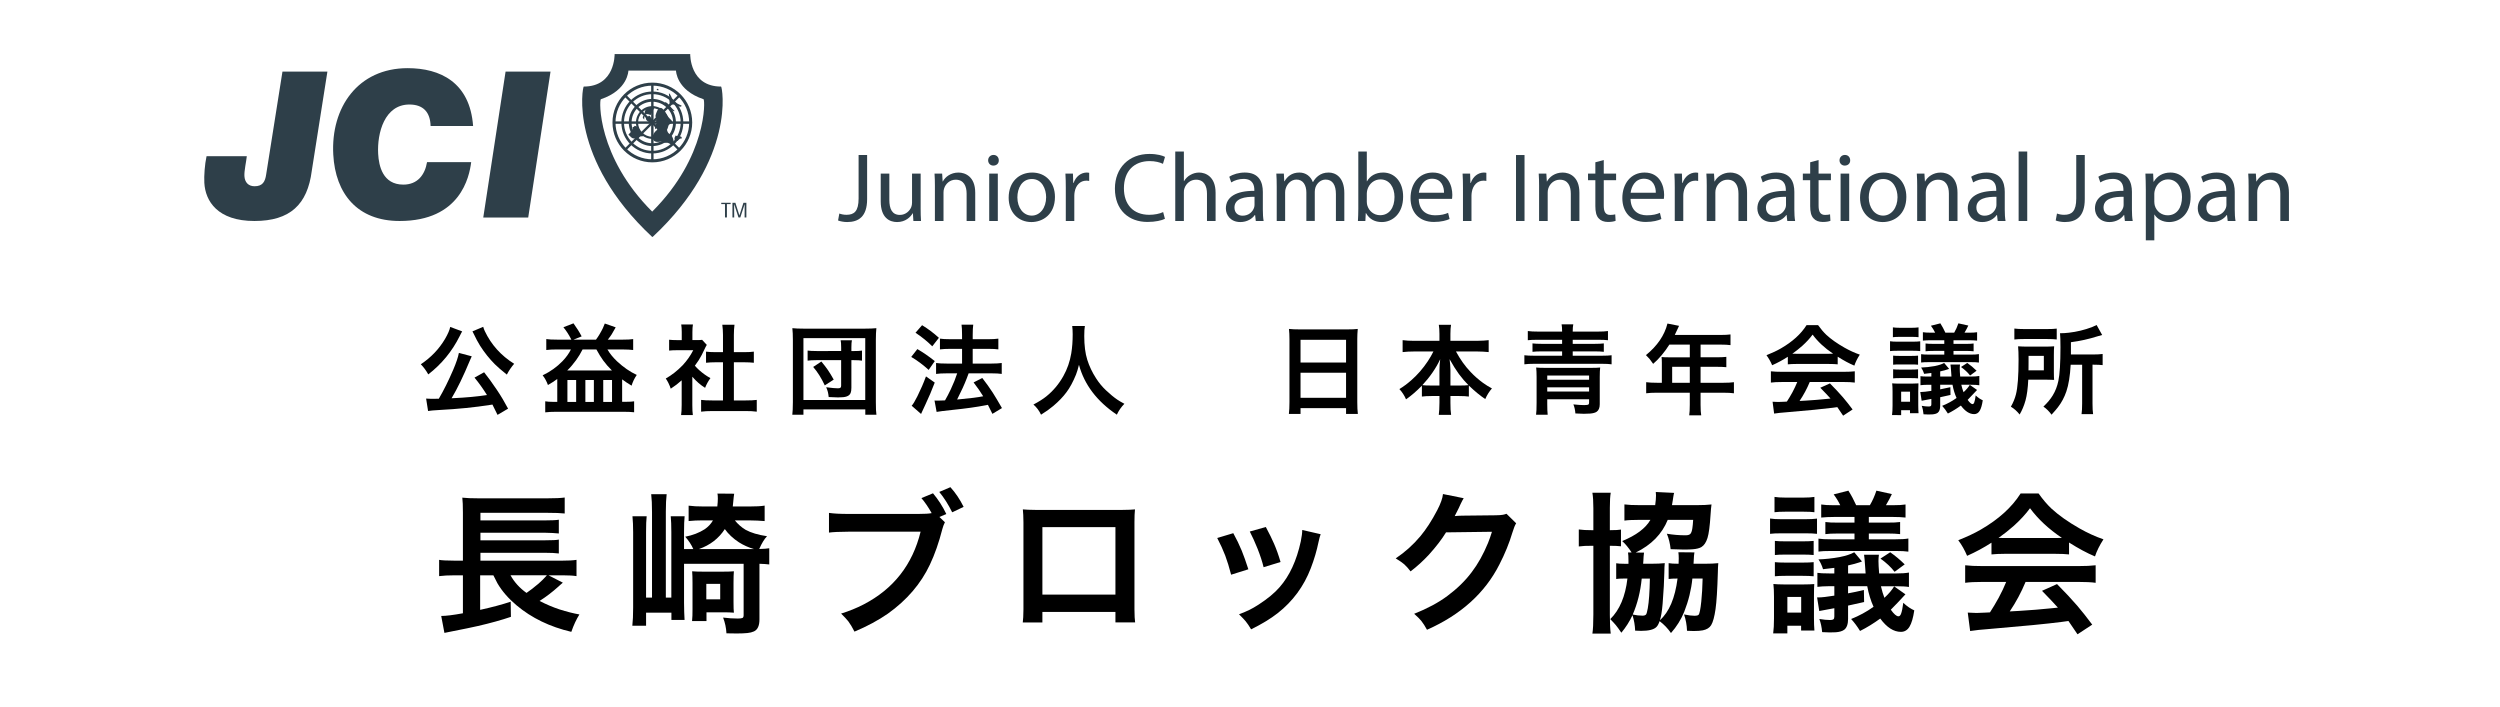 <?xml version="1.0" encoding="utf-8"?>
<!-- Generator: Adobe Illustrator 16.0.0, SVG Export Plug-In . SVG Version: 6.00 Build 0)  -->
<!DOCTYPE svg PUBLIC "-//W3C//DTD SVG 1.1//EN" "http://www.w3.org/Graphics/SVG/1.1/DTD/svg11.dtd">
<svg version="1.1" id="レイヤー_1" xmlns="http://www.w3.org/2000/svg" xmlns:xlink="http://www.w3.org/1999/xlink" x="0px"
	 y="0px" width="230px" height="65px" viewBox="0 0 230 65" enable-background="new 0 0 230 65" xml:space="preserve">
<g>
	<g>
		<path d="M39.401,34.445c-0.196-0.354-0.425-0.664-0.686-0.932c0.935-0.625,1.676-1.399,2.224-2.325
			c0.272-0.469,0.432-0.839,0.479-1.112l1.103,0.414c-0.023,0.038-0.05,0.083-0.079,0.136c-0.006,0.015-0.022,0.046-0.048,0.093
			c-0.035,0.061-0.073,0.136-0.114,0.224C41.588,32.329,40.628,33.497,39.401,34.445z M45.303,37.219l-0.185,0.029
			c-1.438,0.227-3.001,0.383-4.689,0.471c-0.495,0.027-0.844,0.057-1.046,0.092l-0.18-1.143c0.188,0.016,0.406,0.023,0.655,0.023
			c0.161,0,0.333-0.004,0.514-0.01c0.448-0.762,0.889-1.648,1.323-2.658c0.278-0.653,0.453-1.171,0.523-1.556L43.4,32.78
			c-0.047,0.088-0.104,0.217-0.171,0.387c-0.595,1.435-1.156,2.593-1.683,3.472l0.123-0.006c1.198-0.055,2.243-0.15,3.133-0.289
			c-0.349-0.564-0.731-1.1-1.147-1.604l0.883-0.492c0.343,0.424,0.737,0.969,1.182,1.629c0.378,0.563,0.719,1.137,1.024,1.719
			l-0.971,0.572C45.585,37.771,45.429,37.455,45.303,37.219z M46.63,34.463c-0.483-0.383-0.851-0.701-1.103-0.953
			c-0.504-0.504-0.957-1.071-1.358-1.701c-0.202-0.326-0.391-0.678-0.567-1.055c-0.07-0.141-0.116-0.23-0.136-0.269l0.989-0.417
			c0.035,0.129,0.083,0.259,0.145,0.391c0.592,1.251,1.493,2.254,2.703,3.01C47.044,33.764,46.82,34.094,46.63,34.463z"/>
		<path d="M52.567,31.25c-0.223-0.445-0.467-0.826-0.734-1.143l0.927-0.36c0.305,0.419,0.555,0.819,0.751,1.2l-0.756,0.303h2.074
			c0.12-0.161,0.233-0.331,0.338-0.51c0.123-0.208,0.223-0.393,0.299-0.554c0.044-0.091,0.103-0.231,0.176-0.422l1.002,0.352
			c-0.161,0.296-0.286,0.513-0.374,0.65c-0.091,0.141-0.208,0.302-0.352,0.483h1.301c0.483,0,0.828-0.018,1.033-0.053v1.006
			c-0.217-0.031-0.557-0.049-1.02-0.053h-1.349c0.22,0.379,0.516,0.743,0.888,1.095c0.589,0.547,1.192,0.963,1.811,1.249
			c-0.223,0.33-0.381,0.66-0.475,0.988c-0.34-0.203-0.63-0.396-0.87-0.58v2.064h0.378c0.319,0,0.561-0.014,0.725-0.043v1.006
			c-0.275-0.029-0.595-0.043-0.958-0.043h-6.236c-0.384,0-0.712,0.018-0.984,0.053v-1.016c0.196,0.033,0.428,0.049,0.694,0.049
			h0.413v-2.102c-0.249,0.186-0.535,0.369-0.857,0.555c-0.123-0.34-0.286-0.639-0.488-0.893c0.703-0.336,1.311-0.77,1.824-1.3
			c0.34-0.354,0.599-0.715,0.778-1.082h-1.23c-0.451,0-0.797,0.018-1.037,0.053v-1.006c0.208,0.035,0.554,0.053,1.037,0.053H52.567z
			 M52.185,34.084h4.113c-0.308-0.301-0.574-0.607-0.8-0.917c-0.199-0.272-0.409-0.611-0.628-1.016h-1.274
			c-0.173,0.347-0.371,0.673-0.593,0.98C52.738,33.495,52.466,33.813,52.185,34.084z M52.202,34.959v2.021h0.804v-2.021H52.202z
			 M53.854,34.959v2.021h0.782v-2.021H53.854z M55.498,34.959v2.021h0.809v-2.021H55.498z"/>
		<path d="M63.694,34.66v2.611c0,0.395,0.016,0.701,0.048,0.918h-1.081c0.035-0.227,0.053-0.539,0.053-0.941V34.99
			c-0.302,0.275-0.637,0.531-1.006,0.77c-0.05-0.158-0.123-0.338-0.22-0.537c-0.076-0.148-0.155-0.281-0.237-0.4
			c0.545-0.307,1.062-0.713,1.551-1.217c0.396-0.424,0.721-0.887,0.976-1.388h-1.463c-0.302,0-0.554,0.012-0.756,0.035v-0.998
			c0.196,0.024,0.432,0.035,0.708,0.035h0.453v-0.751c0-0.264-0.016-0.492-0.048-0.686h1.077c-0.032,0.173-0.048,0.406-0.048,0.698
			v0.738h0.374c0.249,0,0.422-0.008,0.519-0.025l0.431,0.465c-0.07,0.115-0.138,0.242-0.202,0.383
			c-0.173,0.387-0.356,0.732-0.549,1.037c-0.103,0.158-0.218,0.324-0.347,0.496c0.135,0.154,0.267,0.289,0.396,0.404
			c0.34,0.303,0.686,0.549,1.037,0.738c-0.202,0.273-0.366,0.57-0.492,0.893C64.453,35.426,64.063,35.086,63.694,34.66z
			 M67.517,33.329v3.511h1.077c0.451,0,0.794-0.016,1.028-0.049v1.082c-0.302-0.041-0.643-0.061-1.024-0.057h-3.081
			c-0.396,0-0.734,0.018-1.015,0.057v-1.082c0.243,0.033,0.586,0.049,1.028,0.049h0.984v-3.511h-0.672
			c-0.343,0-0.639,0.016-0.888,0.045v-1.024c0.214,0.032,0.51,0.048,0.888,0.048h0.672v-1.582c-0.003-0.342-0.023-0.655-0.062-0.939
			h1.121c-0.038,0.293-0.057,0.605-0.057,0.939v1.582h0.949c0.384,0,0.68-0.016,0.888-0.048v1.024
			c-0.249-0.029-0.545-0.045-0.888-0.045H67.517z"/>
		<path d="M72.892,38.158c0.032-0.23,0.05-0.621,0.053-1.168v-5.718c0-0.439-0.016-0.799-0.048-1.08
			c0.27,0.029,0.62,0.043,1.05,0.043h5.621c0.431,0,0.784-0.014,1.059-0.043c-0.032,0.299-0.048,0.658-0.048,1.08v5.73
			c0,0.566,0.018,0.951,0.053,1.156h-1.024v-0.492h-5.691v0.492H72.892z M73.916,31.11v5.687h5.687V31.11H73.916z M77.387,32.296
			v-0.343c0-0.29-0.016-0.507-0.048-0.65h1.037c-0.032,0.141-0.048,0.357-0.048,0.65v0.343h0.246
			c0.322,0.003,0.565-0.012,0.729-0.044v0.928c-0.167-0.029-0.415-0.045-0.743-0.045h-0.233v2.531c0,0.215-0.023,0.377-0.07,0.488
			c-0.062,0.15-0.183,0.258-0.365,0.32c-0.158,0.061-0.425,0.088-0.8,0.088c-0.173,0-0.457-0.01-0.853-0.035
			c-0.021-0.195-0.045-0.352-0.075-0.465c-0.032-0.125-0.083-0.271-0.154-0.436c0.486,0.064,0.848,0.098,1.085,0.098
			c0.111,0,0.189-0.02,0.233-0.059c0.038-0.031,0.057-0.092,0.057-0.184v-2.347h-2.25c-0.363,0-0.642,0.016-0.835,0.045v-0.928
			c0.182,0.029,0.46,0.044,0.835,0.044H77.387z M76.702,34.924l-0.822,0.531c-0.319-0.682-0.675-1.248-1.068-1.695l0.751-0.501
			c0.246,0.294,0.448,0.556,0.606,0.787C76.331,34.283,76.508,34.576,76.702,34.924z"/>
		<path d="M84.396,32.116c0.513,0.294,1.047,0.661,1.604,1.104l-0.563,0.812c-0.524-0.477-1.059-0.875-1.604-1.195L84.396,32.116z
			 M85.996,35.197c-0.255,0.674-0.546,1.359-0.875,2.057c-0.111,0.23-0.205,0.434-0.281,0.605c-0.044,0.094-0.078,0.168-0.101,0.225
			l-0.866-0.756c0.126-0.129,0.302-0.418,0.527-0.871c0.308-0.617,0.571-1.227,0.791-1.828L85.996,35.197z M84.832,29.918
			c0.542,0.329,1.058,0.716,1.547,1.16l-0.611,0.783c-0.223-0.223-0.458-0.436-0.708-0.638c-0.284-0.229-0.563-0.432-0.835-0.61
			L84.832,29.918z M86.941,36.836c0.17-0.291,0.349-0.633,0.536-1.029c0.246-0.527,0.441-1.012,0.584-1.459H87.09
			c-0.404,0-0.728,0.018-0.971,0.053v-1.005c0.214,0.035,0.541,0.053,0.98,0.053h1.411v-1.354h-1.081
			c-0.381,0-0.699,0.017-0.954,0.049v-0.989c0.202,0.035,0.523,0.053,0.962,0.053h1.072v-0.392c0-0.433-0.016-0.748-0.048-0.944
			h1.077c-0.032,0.22-0.048,0.535-0.048,0.944v0.392h1.441c0.375,0,0.681-0.018,0.918-0.053v0.989
			c-0.214-0.032-0.517-0.049-0.91-0.049h-1.45v1.354h1.731c0.387,0,0.7-0.018,0.94-0.053V34.4c-0.231-0.035-0.543-0.053-0.936-0.053
			h-2.109c-0.047,0.123-0.108,0.289-0.185,0.492c-0.19,0.5-0.482,1.139-0.875,1.916l0.092-0.008
			c1.078-0.098,1.847-0.193,2.307-0.291c-0.234-0.387-0.529-0.811-0.883-1.273l0.8-0.408c0.372,0.48,0.693,0.93,0.962,1.348
			c0.211,0.33,0.494,0.803,0.848,1.42l-0.879,0.531c-0.161-0.34-0.299-0.615-0.413-0.83l-0.198,0.039
			c-0.835,0.162-1.854,0.305-3.059,0.428c-0.773,0.082-1.261,0.143-1.463,0.184l-0.193-1.045c0.111,0.006,0.212,0.008,0.303,0.008
			C86.431,36.857,86.651,36.852,86.941,36.836z"/>
		<path d="M95.075,37.219c0.498-0.264,0.892-0.514,1.182-0.748c0.633-0.51,1.156-1.131,1.569-1.867
			c0.363-0.646,0.606-1.345,0.729-2.091c0.088-0.53,0.132-1.117,0.132-1.758c0-0.296-0.015-0.55-0.044-0.761h1.165
			c-0.038,0.19-0.057,0.5-0.057,0.927c0,0.861,0.092,1.587,0.277,2.176c0.185,0.589,0.454,1.158,0.809,1.705
			c0.264,0.414,0.568,0.783,0.914,1.107c0.375,0.355,0.724,0.643,1.046,0.861c0.146,0.1,0.362,0.227,0.646,0.379
			c-0.29,0.293-0.521,0.627-0.694,1.002c-1.828-1.23-2.99-2.76-3.485-4.588c-0.091,0.371-0.182,0.672-0.272,0.9
			c-0.272,0.668-0.565,1.211-0.879,1.625c-0.308,0.418-0.712,0.838-1.213,1.262c-0.319,0.27-0.694,0.537-1.125,0.801
			C95.595,37.771,95.362,37.461,95.075,37.219z"/>
		<path d="M118.586,30.262c0.246,0.029,0.58,0.043,1.002,0.043h4.359c0.419,0,0.741-0.014,0.967-0.043
			c-0.029,0.316-0.044,0.623-0.044,0.922v5.81c0,0.447,0.018,0.811,0.053,1.09h-1.085v-0.537h-4.188v0.537h-1.072
			c0.035-0.281,0.053-0.643,0.053-1.086v-5.779C118.63,30.848,118.615,30.529,118.586,30.262z M119.649,31.259v2.092h4.188v-2.092
			H119.649z M119.649,34.291v2.307h4.188v-2.307H119.649z"/>
		<path d="M131.875,32.336h-1.762c-0.398,0-0.756,0.019-1.072,0.057v-1.099c0.295,0.041,0.652,0.062,1.072,0.062h2.315v-0.642
			c0-0.328-0.019-0.606-0.058-0.835h1.125c-0.037,0.22-0.057,0.496-0.057,0.83v0.646h2.435c0.498-0.009,0.86-0.029,1.085-0.062
			v1.099c-0.316-0.035-0.678-0.054-1.085-0.057h-1.925c0.396,0.735,0.846,1.365,1.35,1.888c0.328,0.35,0.704,0.682,1.129,0.994
			c0.258,0.188,0.535,0.359,0.83,0.518c-0.248,0.281-0.453,0.609-0.615,0.98c-0.486-0.328-0.988-0.742-1.507-1.244v1.012
			c-0.226-0.031-0.524-0.049-0.896-0.049h-0.8v0.615c-0.003,0.467,0.018,0.84,0.062,1.121h-1.134
			c0.038-0.279,0.059-0.654,0.062-1.125v-0.611h-0.716c-0.375,0-0.676,0.018-0.901,0.049v-1.002
			c-0.489,0.504-0.976,0.922-1.459,1.256c-0.152-0.354-0.356-0.668-0.61-0.943c0.375-0.229,0.736-0.498,1.085-0.805
			c0.568-0.494,1.077-1.078,1.524-1.75C131.557,32.934,131.731,32.632,131.875,32.336z M132.429,35.469v-1.414
			c0-0.326,0.023-0.661,0.07-1.007c-0.401,0.847-0.949,1.642-1.644,2.386c0.167,0.023,0.437,0.035,0.809,0.035H132.429z
			 M135.096,35.434c-0.295-0.295-0.587-0.635-0.874-1.02c-0.255-0.346-0.542-0.803-0.861-1.371c0.047,0.319,0.073,0.652,0.079,0.998
			v1.428h0.865C134.662,35.469,134.926,35.457,135.096,35.434z"/>
		<path d="M143.714,30.508c0-0.302-0.017-0.524-0.048-0.668h1.076c-0.035,0.152-0.053,0.375-0.053,0.668h2.224
			c0.478,0,0.817-0.018,1.02-0.053v0.844c-0.211-0.027-0.521-0.04-0.927-0.04h-2.316v0.374h2.025c0.355,0,0.633-0.014,0.836-0.04
			v0.773c-0.221-0.026-0.498-0.04-0.836-0.04h-2.025v0.4h2.654c0.416,0,0.724-0.015,0.923-0.044v0.834
			c-0.208-0.032-0.516-0.048-0.923-0.048h-6.174c-0.396,0-0.705,0.017-0.928,0.048v-0.834c0.19,0.029,0.5,0.044,0.928,0.044h2.544
			v-0.4h-1.881c-0.343,0-0.624,0.014-0.844,0.04v-0.773c0.211,0.026,0.492,0.04,0.844,0.04h1.881v-0.374h-2.228
			c-0.414,0-0.723,0.013-0.928,0.04v-0.844c0.208,0.035,0.551,0.053,1.028,0.053H143.714z M146.197,36.734h-3.85v0.436
			c0,0.43,0.013,0.758,0.039,0.984h-1.068c0.033-0.205,0.049-0.578,0.049-1.121v-2.346c0-0.363-0.014-0.656-0.039-0.875
			c0.182,0.021,0.445,0.031,0.791,0.031h4.293c0.346,0,0.613-0.01,0.805-0.031c-0.027,0.191-0.04,0.479-0.04,0.865v2.51
			c0,0.336-0.097,0.57-0.29,0.699c-0.126,0.084-0.32,0.139-0.584,0.162c-0.141,0.014-0.338,0.021-0.59,0.021
			c-0.211,0-0.47-0.01-0.777-0.031c-0.023-0.316-0.085-0.594-0.185-0.834c0.41,0.043,0.741,0.066,0.993,0.066
			c0.229,0,0.365-0.023,0.408-0.07c0.029-0.029,0.045-0.092,0.045-0.186V36.734z M146.197,34.938v-0.391h-3.85v0.391H146.197z
			 M146.197,35.637h-3.85v0.387h3.85V35.637z"/>
		<path d="M152.89,35.215v-1.846c0-0.19-0.009-0.364-0.026-0.522c0.17,0.018,0.381,0.025,0.633,0.025h1.965v-1.168h-1.881
			c-0.457,0.718-0.954,1.308-1.49,1.771c-0.132-0.193-0.244-0.347-0.338-0.462c-0.08-0.09-0.188-0.204-0.326-0.342
			c1.049-0.855,1.709-1.824,1.979-2.905l1.067,0.211c-0.041,0.082-0.106,0.223-0.198,0.422l-0.096,0.202l-0.098,0.215h4.201
			c0.391,0,0.697-0.016,0.924-0.048v0.984c-0.238-0.032-0.545-0.048-0.924-0.048h-1.828v1.168h1.446
			c0.378,0,0.686-0.013,0.923-0.039v0.949c-0.234-0.023-0.531-0.035-0.893-0.035h-1.477v1.469h2.084
			c0.418,0,0.746-0.018,0.984-0.053v1.02c-0.232-0.035-0.561-0.053-0.984-0.053h-2.084v1.115c0,0.434,0.02,0.754,0.058,0.963h-1.103
			c0.035-0.211,0.053-0.537,0.053-0.977v-1.102h-3.023c-0.404,0-0.734,0.018-0.989,0.053v-1.02c0.255,0.035,0.585,0.053,0.989,0.053
			H152.89z M153.839,35.215h1.622v-1.469h-1.622V35.215z"/>
		<path d="M164.479,32.824c-0.457,0.296-0.938,0.556-1.441,0.778c-0.141-0.336-0.315-0.644-0.523-0.923
			c0.53-0.211,0.975-0.42,1.332-0.628c1.055-0.609,1.84-1.321,2.355-2.136h1.063c0.256,0.357,0.509,0.654,0.761,0.893
			c0.428,0.395,0.981,0.786,1.661,1.173c0.469,0.267,0.94,0.482,1.415,0.646c-0.229,0.352-0.396,0.689-0.501,1.011
			c-0.463-0.193-0.975-0.467-1.533-0.822v0.703c-0.203-0.023-0.473-0.035-0.809-0.035h-3.006c-0.293,0-0.551,0.012-0.773,0.035
			V32.824z M165.348,35.145h-1.366c-0.463,0-0.815,0.018-1.06,0.053V34.16c0.258,0.031,0.611,0.047,1.06,0.047h5.603
			c0.445,0,0.797-0.016,1.055-0.047v1.037c-0.242-0.035-0.594-0.053-1.055-0.053h-3.089c-0.255,0.615-0.567,1.197-0.937,1.744
			l0.559-0.031c0.65-0.037,1.314-0.092,1.99-0.162l0.299-0.031c-0.213-0.24-0.527-0.57-0.939-0.992l0.887-0.4
			c0.475,0.479,0.875,0.904,1.2,1.283c0.27,0.316,0.563,0.689,0.884,1.115l-0.871,0.572c-0.246-0.369-0.424-0.631-0.535-0.787
			l-0.418,0.057c-0.861,0.111-2.273,0.25-4.236,0.414c-0.48,0.035-0.867,0.076-1.16,0.123l-0.141-1.09
			c0.237,0.016,0.41,0.021,0.519,0.021c0.088,0,0.271-0.006,0.55-0.021l0.246-0.014c0.176-0.27,0.347-0.557,0.514-0.861
			C165.089,35.738,165.236,35.426,165.348,35.145z M164.896,32.542c0.111,0.003,0.234,0.005,0.369,0.005h2.988
			c0.12,0,0.251-0.002,0.392-0.005c-0.789-0.533-1.417-1.119-1.886-1.758c-0.249,0.343-0.568,0.69-0.958,1.042
			C165.511,32.081,165.209,32.32,164.896,32.542z"/>
		<path d="M176.66,32.301c-0.17-0.021-0.392-0.031-0.664-0.031h-1.445c-0.303,0-0.525,0.011-0.668,0.031v-0.906
			c0.164,0.027,0.387,0.04,0.668,0.04h1.41c0.293,0,0.525-0.012,0.699-0.035V32.301z M174.066,38.189
			c0.033-0.234,0.049-0.531,0.049-0.889v-1.273c0-0.313-0.012-0.566-0.035-0.76c0.164,0.018,0.361,0.025,0.594,0.025h1.226
			c0.22,0,0.419-0.006,0.598-0.021c-0.012,0.139-0.018,0.381-0.018,0.729v1.283c0,0.273,0.009,0.518,0.026,0.734h-0.787v-0.281
			h-0.813v0.453H174.066z M174.146,31.022v-0.905c0.158,0.026,0.369,0.04,0.633,0.04h1.09c0.266,0,0.479-0.014,0.637-0.04v0.905
			c-0.149-0.021-0.361-0.031-0.637-0.031h-1.09C174.516,30.991,174.305,31.001,174.146,31.022z M174.168,33.553v-0.834
			c0.141,0.018,0.354,0.026,0.642,0.026h0.989c0.281,0,0.502-0.009,0.663-0.026v0.834c-0.173-0.018-0.394-0.025-0.663-0.025h-0.989
			C174.531,33.527,174.317,33.535,174.168,33.553z M174.168,34.811v-0.836c0.132,0.018,0.346,0.027,0.642,0.027h0.989
			c0.287,0,0.508-0.01,0.663-0.027v0.836c-0.17-0.018-0.392-0.027-0.663-0.027h-0.989C174.531,34.783,174.317,34.793,174.168,34.811
			z M174.906,36.031v0.928h0.817v-0.928H174.906z M180.004,36.615c-0.164-0.355-0.289-0.762-0.373-1.217h-1.135v0.422
			c0.291-0.053,0.603-0.119,0.937-0.197l0.013,0.711c-0.131,0.027-0.342,0.074-0.633,0.141c-0.09,0.021-0.195,0.045-0.316,0.07
			v0.787c0,0.311-0.076,0.525-0.229,0.643c-0.111,0.082-0.276,0.131-0.496,0.148c-0.097,0.006-0.217,0.01-0.36,0.01
			c-0.126,0-0.275-0.006-0.448-0.018c-0.026-0.299-0.082-0.559-0.167-0.779c0.243,0.043,0.456,0.063,0.638,0.063
			c0.094,0,0.158-0.014,0.193-0.039c0.037-0.027,0.057-0.08,0.057-0.164v-0.496l-0.092,0.018l-0.098,0.018
			c-0.34,0.059-0.574,0.104-0.703,0.133l-0.127-0.805c0.041,0,0.07,0,0.088,0c0.185,0,0.495-0.035,0.932-0.105v-0.559h-0.33
			c-0.281,0.004-0.505,0.018-0.672,0.039v-0.83c0.135,0.023,0.365,0.035,0.689,0.035h0.313v-0.33
			c-0.173,0.027-0.396,0.053-0.668,0.08c-0.032-0.111-0.076-0.225-0.132-0.338c-0.05-0.104-0.097-0.184-0.141-0.242
			c0.398-0.012,0.815-0.057,1.253-0.137c0.377-0.076,0.666-0.172,0.865-0.285l0.457,0.544l-0.109,0.039
			c-0.193,0.068-0.432,0.133-0.713,0.193v0.475h1.037c-0.012-0.137-0.021-0.281-0.03-0.436c-0.018-0.291-0.038-0.516-0.062-0.672
			h0.879c-0.018,0.121-0.026,0.246-0.026,0.373c0,0.166,0.013,0.41,0.04,0.734h0.997c0.325,0,0.58-0.018,0.765-0.053v0.854
			c-0.17-0.029-0.425-0.045-0.765-0.045h-0.892c0.061,0.264,0.13,0.492,0.206,0.686c0.261-0.242,0.452-0.469,0.575-0.676
			l0.668,0.469c-0.342,0.373-0.631,0.676-0.865,0.91c0.185,0.262,0.336,0.391,0.453,0.391c0.061,0,0.111-0.045,0.148-0.141
			c0.053-0.133,0.099-0.354,0.137-0.658c0.103,0.1,0.217,0.191,0.343,0.277c0.111,0.072,0.214,0.131,0.308,0.17
			c-0.067,0.447-0.161,0.768-0.281,0.963c-0.123,0.205-0.293,0.309-0.51,0.309c-0.428,0-0.835-0.264-1.222-0.787
			c-0.393,0.287-0.791,0.531-1.195,0.734c-0.161-0.264-0.337-0.5-0.527-0.709C179.146,37.152,179.588,36.912,180.004,36.615z
			 M178.035,30.609c-0.105-0.22-0.236-0.434-0.391-0.642l0.869-0.22c0.17,0.267,0.324,0.554,0.462,0.861h0.809
			c0.152-0.255,0.281-0.542,0.387-0.861l0.914,0.202c-0.091,0.199-0.208,0.419-0.352,0.659h0.413c0.328,0,0.577-0.015,0.747-0.044
			v0.773c-0.211-0.023-0.46-0.035-0.747-0.035h-1.424v0.334h1.125c0.299,0.003,0.541-0.009,0.725-0.035v0.717
			c-0.195-0.023-0.438-0.035-0.725-0.035h-1.125v0.342h1.561c0.354,0,0.613-0.016,0.777-0.048v0.778
			c-0.164-0.027-0.42-0.04-0.77-0.04h-3.779c-0.363,0-0.619,0.012-0.769,0.035v-0.765c0.158,0.026,0.415,0.039,0.769,0.039h1.363
			v-0.342h-0.994c-0.324,0-0.568,0.012-0.729,0.035v-0.717c0.182,0.026,0.424,0.038,0.729,0.035h0.994v-0.334h-1.223
			c-0.27,0-0.518,0.012-0.746,0.035v-0.773c0.172,0.029,0.422,0.044,0.746,0.044H178.035z M180.412,33.764l0.576-0.373
			c0.296,0.205,0.582,0.443,0.857,0.716l-0.598,0.439C181.039,34.273,180.762,34.014,180.412,33.764z"/>
		<path d="M188.978,34.951c-0.129-0.01-0.261-0.014-0.396-0.014l-0.483-0.01H186.6c-0.035,0.787-0.119,1.424-0.254,1.916
			c-0.135,0.482-0.315,0.912-0.541,1.293c-0.24-0.305-0.508-0.545-0.805-0.721c0.211-0.363,0.367-0.74,0.467-1.135
			c0.16-0.619,0.241-1.686,0.241-3.194c0-0.527-0.015-0.937-0.044-1.226c0.252,0.021,0.57,0.03,0.953,0.03h1.459
			c0.369,0,0.672-0.01,0.906-0.03c-0.018,0.161-0.027,0.432-0.027,0.813v1.55C188.955,34.539,188.963,34.781,188.978,34.951z
			 M185.321,31.233v-1.006c0.226,0.032,0.551,0.048,0.976,0.048h1.947c0.465,0,0.791-0.015,0.975-0.044v0.998
			c-0.189-0.027-0.5-0.04-0.932-0.04h-2.043C185.857,31.189,185.55,31.204,185.321,31.233z M186.617,34.072h1.416v-1.332h-1.406
			v0.646c0,0.284-0.002,0.487-0.005,0.606L186.617,34.072z M191.557,33.553h-1.055c-0.055,1.025-0.188,1.848-0.399,2.465
			c-0.185,0.541-0.445,1.027-0.782,1.459c-0.129,0.168-0.322,0.393-0.58,0.674c-0.217-0.303-0.466-0.551-0.747-0.744
			c0.366-0.344,0.65-0.686,0.853-1.02c0.246-0.4,0.42-0.848,0.523-1.344c0.129-0.611,0.193-1.644,0.193-3.093
			c0-0.607-0.014-1.037-0.04-1.293c0.249,0.004,0.521-0.013,0.813-0.048c0.723-0.082,1.43-0.252,2.117-0.51
			c0.182-0.073,0.327-0.139,0.436-0.198l0.51,0.919c-0.12,0.029-0.26,0.069-0.418,0.118c-0.811,0.259-1.63,0.439-2.456,0.545v1.13
			h2.044c0.375,0,0.666-0.016,0.874-0.048v1.027c-0.208-0.025-0.475-0.039-0.8-0.039h-0.132v3.568c0,0.422,0.018,0.748,0.053,0.977
			h-1.06c0.035-0.238,0.053-0.566,0.053-0.984V33.553z"/>
	</g>
	<g>
		<g>
			<g>
				<path fill-rule="evenodd" clip-rule="evenodd" fill="#2e3f49" d="M59.993,21.79c-7.708-7.191-6.39-13.826-6.288-13.826
					c2.906,0,2.84-2.987,2.84-2.987h3.448h0.06H63.5c0,0-0.067,2.987,2.84,2.987c0.101,0,1.419,6.635-6.288,13.826H59.993z
					 M59.993,19.46c-5.069-5.064-4.868-10.28-4.715-10.331c2.511-0.837,2.535-2.634,2.535-2.634h2.181h0.017h2.18
					c0,0,0.024,1.797,2.535,2.634c0.152,0.051,0.354,5.267-4.715,10.331H59.993z"/>
				<path fill-rule="evenodd" clip-rule="evenodd" fill="#2e3f49" d="M61.523,11.27c0,0.832-0.675,1.507-1.507,1.507
					s-1.508-0.675-1.508-1.507c0-0.832,0.676-1.508,1.508-1.508S61.523,10.438,61.523,11.27z M60.016,9.957
					c-0.725,0-1.313,0.587-1.313,1.313c0,0.725,0.588,1.313,1.313,1.313c0.725,0,1.312-0.588,1.312-1.313
					C61.328,10.544,60.741,9.957,60.016,9.957z"/>
				<path fill-rule="evenodd" clip-rule="evenodd" fill="#2e3f49" d="M62.186,11.27c0,1.198-0.972,2.169-2.169,2.169
					c-1.199,0-2.17-0.971-2.17-2.169c0-1.2,0.972-2.17,2.17-2.17C61.214,9.1,62.186,10.069,62.186,11.27z M60.016,9.359
					c-1.055,0-1.91,0.855-1.91,1.911c0,1.053,0.855,1.91,1.91,1.91s1.909-0.856,1.909-1.91C61.925,10.214,61.071,9.359,60.016,9.359
					z"/>
				<path fill-rule="evenodd" clip-rule="evenodd" fill="#2e3f49" d="M62.864,11.27c0,1.573-1.275,2.848-2.848,2.848
					c-1.574,0-2.85-1.275-2.85-2.848c0-1.574,1.276-2.85,2.85-2.85C61.589,8.419,62.864,9.696,62.864,11.27z M60.016,8.662
					c-1.441,0-2.608,1.168-2.608,2.608s1.167,2.606,2.608,2.606c1.439,0,2.606-1.166,2.606-2.606S61.455,8.662,60.016,8.662z"/>
				<path fill-rule="evenodd" clip-rule="evenodd" fill="#2e3f49" d="M63.683,11.27c0,2.024-1.642,3.667-3.667,3.667
					s-3.668-1.643-3.668-3.667c0-2.026,1.643-3.668,3.668-3.668S63.683,9.244,63.683,11.27z M60.016,7.879
					c-1.873,0-3.39,1.519-3.39,3.39c0,1.871,1.517,3.388,3.39,3.388c1.87,0,3.388-1.517,3.388-3.388
					C63.404,9.398,61.886,7.879,60.016,7.879z"/>
				<rect x="56.48" y="11.168" fill-rule="evenodd" clip-rule="evenodd" fill="#2e3f49" width="7.071" height="0.222"/>
				<rect x="59.906" y="7.743" fill-rule="evenodd" clip-rule="evenodd" fill="#2e3f49" width="0.221" height="7.073"/>
				
					<rect x="56.481" y="11.169" transform="matrix(0.707 -0.707 0.707 0.707 9.601 45.739)" fill-rule="evenodd" clip-rule="evenodd" fill="#2e3f49" width="7.071" height="0.221"/>
				
					<rect x="56.48" y="11.168" transform="matrix(-0.707 -0.707 0.707 -0.707 94.474 61.696)" fill-rule="evenodd" clip-rule="evenodd" fill="#2e3f49" width="7.072" height="0.221"/>
				<path fill="#2e3f49" d="M28.682,15.725c-0.396,3.083-1.987,4.606-5.276,4.606c-3.384,0-4.517-1.822-4.608-3.515
					c-0.035-0.639,0.039-1.693,0.205-2.444h3.703c-0.048,0.488-0.247,1.334-0.22,1.824c0.031,0.582,0.37,0.939,0.934,0.939
					c0.734,0,0.974-0.414,1.068-1.09l1.498-9.457h4.135L28.682,15.725z"/>
				<path fill="#2e3f49" d="M43.349,14.917c-0.17,1.373-1.004,5.414-6.586,5.414c-3.891,0-5.908-2.518-6.102-6.109
					c-0.237-4.342,2.274-7.951,6.841-7.951c2.989,0,5.729,1.297,6.023,5.32h-3.911c-0.03-1.26-0.671-1.975-1.949-1.975
					c-2.294,0-2.977,2.632-2.875,4.53c0.06,1.109,0.417,2.839,2.317,2.839c1.296,0,1.982-0.884,2.181-2.069H43.349z"/>
				<path fill="#2e3f49" d="M46.513,6.589h4.135l-2.052,13.423H44.46L46.513,6.589z"/>
				<path fill-rule="evenodd" clip-rule="evenodd" fill="#2e3f49" d="M61.668,9.1c-0.041-0.084-0.098-0.179-0.116-0.266
					c-0.018-0.078,0.009-0.159-0.016-0.232c0.129-0.051,0.29,0.533,0.396,0.641c0.197,0.202,0.513,0.365,0.776,0.47
					c-0.006,0.172-0.288,0.081-0.375,0.028c-0.164-0.103-0.206-0.129-0.418-0.128c-0.069,0-0.184,0.022-0.245-0.013
					c-0.103-0.059-0.052-0.08-0.068-0.17c-0.032-0.153-0.006-0.296-0.05-0.447"/>
				<path fill-rule="evenodd" clip-rule="evenodd" fill="#2e3f49" d="M60.443,8.221c-0.029,0.069,0.053,0.1,0.13,0.081
					c0.042-0.132-0.086-0.164-0.179-0.092c0.009,0.005,0.023,0.017,0.032,0.028"/>
				<path fill-rule="evenodd" clip-rule="evenodd" fill="#2e3f49" d="M61.403,9.479c-0.105-0.011-0.286-0.181-0.236,0.034
					c0.023,0.102,0.199,0.188,0.269,0.249c0.181,0.157,0.345,0.506,0.642,0.461c-0.145-0.151-0.299-0.277-0.427-0.441
					c-0.089-0.115-0.181-0.233-0.297-0.319"/>
				<path fill-rule="evenodd" clip-rule="evenodd" fill="#2e3f49" d="M60.525,11.946c-0.117-0.014-0.279,0.193-0.343,0.282
					c-0.084,0.115-0.164,0.326-0.142,0.464c0.082,0.491,0.591,0.368,0.929,0.3c0.099,0.21,0.265,0.123,0.446,0.146
					c0.166,0.023,0.301,0.187,0.455,0.196c0.277,0.018,0.047-0.624-0.036-0.779c-0.084-0.156-0.268-0.211-0.366-0.343
					c-0.097-0.129-0.1-0.333-0.183-0.484c-0.155-0.285-0.586-0.04-0.765,0.131c-0.036,0.036-0.063,0.059-0.078,0.105"/>
				<path fill-rule="evenodd" clip-rule="evenodd" fill="#2e3f49" d="M62.198,12.443c-0.138,0.141-0.238,0.424,0.009,0.514
					c0.141,0.051,0.134-0.006,0.256-0.116c0.105-0.093,0.107-0.098,0.262-0.101c0.044-0.308-0.448-0.162-0.594-0.28"/>
				<path fill-rule="evenodd" clip-rule="evenodd" fill="#2e3f49" d="M61.238,11.748c0.204-0.172,0.403-0.389,0.658-0.48
					c-0.097-0.24-0.301-0.334-0.443-0.549c-0.15-0.228-0.269-0.487-0.46-0.679c-0.244-0.246-0.45-0.06-0.554,0.215
					c-0.044,0.117-0.109,0.242-0.128,0.368c-0.022,0.156,0.045,0.205,0.126,0.345c-0.164,0.081-0.033,0.284-0.011,0.415
					c-0.144,0.008-0.093,0.143-0.102,0.248c-0.073,0.045-0.105,0.212,0,0.25c0.035-0.179,0.092-0.096,0.166-0.064
					c0,0,0.032,0.056,0.052,0.066c0.036,0.02,0.142,0,0.184,0"/>
				<path fill-rule="evenodd" clip-rule="evenodd" fill="#2e3f49" d="M58.324,11.565c0.096,0.033,0.288,0.048,0.366,0.114
					c0.084,0.072,0.135,0.276,0.217,0.37c0.134,0.156,0.352,0.212,0.311,0.458c-0.14,0.073-0.274-0.001-0.398,0.065
					c-0.029,0.017-0.016,0.07-0.047,0.092c-0.091,0.063-0.228,0.068-0.334,0.077c-0.332,0.03-0.392-0.162-0.626-0.351
					c0.12-0.187,0.525-0.405,0.382-0.669c0.075-0.063,0.174-0.039,0.18-0.154"/>
				<path fill-rule="evenodd" clip-rule="evenodd" fill="#2e3f49" d="M59.262,11.005c0.042-0.288-0.021-0.645,0.133-0.907
					c0.113-0.196,0.65-0.368,0.865-0.255c-0.051-0.026-0.276,0.522-0.298,0.567c-0.14,0.282-0.115,0.136-0.344,0.094
					c-0.136-0.024-0.332,0.042-0.421,0.149C59.068,10.808,59.171,10.87,59.262,11.005z"/>
				<path fill-rule="evenodd" clip-rule="evenodd" fill="#2e3f49" d="M59.499,10.738c-0.28,0.322,0.289,0.527,0.498,0.633
					c0.13-0.225-0.023-0.418-0.138-0.596c-0.167-0.259-0.187-0.035-0.373,0.032c0.002,0.02-0.006,0.023-0.02,0.03"/>
			</g>
			<g>
				<path fill="#2e3f49" d="M67.22,18.777h-0.344v1.228h-0.177v-1.228h-0.344v-0.121h0.865V18.777z"/>
				<path fill="#2e3f49" d="M68.027,19.817c0.062-0.224,0.181-0.588,0.369-1.161h0.27v1.349h-0.163c0-0.594,0.001-0.996,0.007-1.211
					h-0.006c-0.064,0.214-0.191,0.604-0.394,1.211h-0.17c-0.196-0.595-0.327-0.996-0.393-1.211H67.54
					c0.007,0.215,0.008,0.616,0.008,1.211h-0.163v-1.349h0.271c0.187,0.578,0.306,0.938,0.368,1.161H68.027z"/>
			</g>
		</g>
		<g>
			<path fill="#2e3f49" d="M78.992,14.263h0.783v4.06c0,1.611-0.792,2.106-1.837,2.106c-0.288,0-0.639-0.063-0.837-0.144l0.117-0.64
				c0.162,0.063,0.396,0.117,0.657,0.117c0.702,0,1.116-0.314,1.116-1.503V14.263z"/>
			<path fill="#2e3f49" d="M84.699,19.142c0,0.45,0.009,0.847,0.035,1.188h-0.702l-0.045-0.711H83.97
				c-0.207,0.351-0.666,0.81-1.44,0.81c-0.685,0-1.504-0.378-1.504-1.908v-2.548h0.793v2.413c0,0.828,0.252,1.386,0.972,1.386
				c0.531,0,0.9-0.369,1.045-0.72c0.045-0.117,0.071-0.261,0.071-0.405v-2.674h0.793V19.142z"/>
			<path fill="#2e3f49" d="M86.012,17.153c0-0.45-0.009-0.819-0.036-1.18h0.702l0.045,0.721h0.019
				c0.216-0.414,0.72-0.819,1.44-0.819c0.603,0,1.539,0.359,1.539,1.854v2.602h-0.792v-2.512c0-0.702-0.262-1.287-1.009-1.287
				c-0.521,0-0.927,0.369-1.062,0.81c-0.036,0.1-0.055,0.234-0.055,0.369v2.62h-0.792V17.153z"/>
			<path fill="#2e3f49" d="M91.889,14.749c0.01,0.271-0.188,0.486-0.504,0.486c-0.279,0-0.477-0.216-0.477-0.486
				c0-0.278,0.207-0.495,0.495-0.495C91.7,14.253,91.889,14.47,91.889,14.749z M91.007,20.331v-4.357h0.792v4.357H91.007z"/>
			<path fill="#2e3f49" d="M97.056,18.116c0,1.611-1.116,2.313-2.17,2.313c-1.18,0-2.089-0.864-2.089-2.241
				c0-1.459,0.954-2.313,2.161-2.313C96.209,15.875,97.056,16.784,97.056,18.116z M93.599,18.161c0,0.954,0.549,1.675,1.323,1.675
				c0.756,0,1.323-0.711,1.323-1.692c0-0.738-0.369-1.675-1.306-1.675C94.004,16.468,93.599,17.333,93.599,18.161z"/>
			<path fill="#2e3f49" d="M98.054,17.333c0-0.513-0.009-0.954-0.036-1.359h0.693l0.027,0.855h0.035
				c0.198-0.585,0.676-0.954,1.207-0.954c0.09,0,0.153,0.009,0.225,0.026v0.748c-0.081-0.019-0.162-0.027-0.27-0.027
				c-0.559,0-0.954,0.423-1.063,1.018c-0.019,0.107-0.036,0.233-0.036,0.369v2.322h-0.783V17.333z"/>
			<path fill="#2e3f49" d="M107.173,20.132c-0.288,0.145-0.864,0.288-1.603,0.288c-1.711,0-2.998-1.08-2.998-3.069
				c0-1.9,1.287-3.188,3.169-3.188c0.756,0,1.233,0.162,1.44,0.271l-0.189,0.639c-0.297-0.144-0.72-0.252-1.224-0.252
				c-1.423,0-2.368,0.909-2.368,2.503c0,1.485,0.855,2.439,2.332,2.439c0.477,0,0.963-0.099,1.278-0.252L107.173,20.132z"/>
			<path fill="#2e3f49" d="M108.125,13.939h0.792v2.719h0.019c0.126-0.226,0.324-0.424,0.566-0.559
				c0.234-0.135,0.514-0.225,0.811-0.225c0.585,0,1.521,0.359,1.521,1.863v2.593h-0.792v-2.503c0-0.702-0.262-1.296-1.009-1.296
				c-0.513,0-0.918,0.359-1.062,0.792c-0.046,0.108-0.055,0.225-0.055,0.378v2.629h-0.792V13.939z"/>
			<path fill="#2e3f49" d="M115.533,20.331l-0.063-0.549h-0.027c-0.242,0.342-0.711,0.647-1.332,0.647
				c-0.882,0-1.332-0.621-1.332-1.251c0-1.054,0.936-1.63,2.619-1.62v-0.091c0-0.359-0.099-1.008-0.99-1.008
				c-0.405,0-0.828,0.126-1.134,0.324l-0.181-0.522c0.36-0.234,0.883-0.387,1.432-0.387c1.332,0,1.656,0.909,1.656,1.782v1.63
				c0,0.378,0.019,0.747,0.072,1.044H115.533z M115.416,18.107c-0.864-0.018-1.846,0.135-1.846,0.981
				c0,0.513,0.342,0.756,0.747,0.756c0.567,0,0.928-0.36,1.054-0.729c0.026-0.081,0.045-0.171,0.045-0.252V18.107z"/>
			<path fill="#2e3f49" d="M117.458,17.153c0-0.45-0.009-0.819-0.036-1.18h0.693l0.036,0.702h0.026
				c0.243-0.414,0.648-0.801,1.369-0.801c0.594,0,1.044,0.359,1.233,0.873h0.018c0.135-0.243,0.307-0.433,0.486-0.567
				c0.261-0.198,0.549-0.306,0.963-0.306c0.576,0,1.432,0.378,1.432,1.891v2.565h-0.774v-2.467c0-0.837-0.306-1.342-0.945-1.342
				c-0.45,0-0.801,0.334-0.936,0.721c-0.036,0.108-0.063,0.252-0.063,0.396v2.691h-0.774v-2.61c0-0.693-0.306-1.198-0.909-1.198
				c-0.495,0-0.855,0.396-0.981,0.793c-0.045,0.117-0.063,0.252-0.063,0.387v2.629h-0.774V17.153z"/>
			<path fill="#2e3f49" d="M124.928,20.331c0.019-0.297,0.036-0.738,0.036-1.125v-5.267h0.783v2.736h0.018
				c0.279-0.486,0.783-0.801,1.486-0.801c1.08,0,1.845,0.9,1.836,2.224c0,1.558-0.981,2.331-1.953,2.331
				c-0.631,0-1.135-0.243-1.459-0.819h-0.026l-0.036,0.721H124.928z M125.747,18.584c0,0.099,0.018,0.197,0.036,0.288
				c0.153,0.549,0.612,0.927,1.188,0.927c0.828,0,1.323-0.675,1.323-1.675c0-0.873-0.45-1.62-1.297-1.62
				c-0.54,0-1.044,0.369-1.206,0.973c-0.018,0.09-0.045,0.197-0.045,0.324V18.584z"/>
			<path fill="#2e3f49" d="M130.526,18.296c0.018,1.071,0.702,1.512,1.494,1.512c0.567,0,0.909-0.099,1.206-0.225l0.136,0.567
				c-0.279,0.126-0.757,0.27-1.45,0.27c-1.341,0-2.143-0.882-2.143-2.196s0.774-2.35,2.044-2.35c1.423,0,1.801,1.251,1.801,2.053
				c0,0.162-0.019,0.288-0.027,0.369H130.526z M132.849,17.729c0.009-0.504-0.207-1.287-1.099-1.287
				c-0.801,0-1.152,0.737-1.215,1.287H132.849z"/>
			<path fill="#2e3f49" d="M134.594,17.333c0-0.513-0.009-0.954-0.036-1.359h0.693l0.027,0.855h0.035
				c0.198-0.585,0.676-0.954,1.207-0.954c0.09,0,0.152,0.009,0.225,0.026v0.748c-0.081-0.019-0.162-0.027-0.27-0.027
				c-0.559,0-0.955,0.423-1.063,1.018c-0.019,0.107-0.036,0.233-0.036,0.369v2.322h-0.783V17.333z"/>
			<path fill="#2e3f49" d="M140.256,14.263v6.067h-0.783v-6.067H140.256z"/>
			<path fill="#2e3f49" d="M141.597,17.153c0-0.45-0.009-0.819-0.036-1.18h0.702l0.045,0.721h0.019
				c0.216-0.414,0.72-0.819,1.44-0.819c0.603,0,1.539,0.359,1.539,1.854v2.602h-0.792v-2.512c0-0.702-0.261-1.287-1.009-1.287
				c-0.521,0-0.927,0.369-1.062,0.81c-0.036,0.1-0.055,0.234-0.055,0.369v2.62h-0.792V17.153z"/>
			<path fill="#2e3f49" d="M147.546,14.722v1.251h1.135v0.604h-1.135v2.35c0,0.54,0.153,0.846,0.595,0.846
				c0.207,0,0.359-0.026,0.459-0.054l0.036,0.595c-0.153,0.063-0.396,0.107-0.702,0.107c-0.369,0-0.667-0.117-0.855-0.333
				c-0.226-0.234-0.307-0.621-0.307-1.134v-2.377h-0.675v-0.604h0.675v-1.044L147.546,14.722z"/>
			<path fill="#2e3f49" d="M150.012,18.296c0.018,1.071,0.702,1.512,1.494,1.512c0.567,0,0.909-0.099,1.206-0.225l0.136,0.567
				c-0.279,0.126-0.757,0.27-1.45,0.27c-1.341,0-2.143-0.882-2.143-2.196s0.774-2.35,2.044-2.35c1.423,0,1.801,1.251,1.801,2.053
				c0,0.162-0.019,0.288-0.027,0.369H150.012z M152.334,17.729c0.009-0.504-0.207-1.287-1.099-1.287
				c-0.801,0-1.152,0.737-1.215,1.287H152.334z"/>
			<path fill="#2e3f49" d="M154.079,17.333c0-0.513-0.009-0.954-0.036-1.359h0.693l0.027,0.855h0.035
				c0.198-0.585,0.676-0.954,1.207-0.954c0.09,0,0.153,0.009,0.225,0.026v0.748c-0.081-0.019-0.162-0.027-0.27-0.027
				c-0.559,0-0.954,0.423-1.063,1.018c-0.019,0.107-0.036,0.233-0.036,0.369v2.322h-0.783V17.333z"/>
			<path fill="#2e3f49" d="M157.022,17.153c0-0.45-0.009-0.819-0.036-1.18h0.702l0.045,0.721h0.019
				c0.216-0.414,0.72-0.819,1.44-0.819c0.603,0,1.539,0.359,1.539,1.854v2.602h-0.792v-2.512c0-0.702-0.261-1.287-1.009-1.287
				c-0.521,0-0.927,0.369-1.062,0.81c-0.036,0.1-0.055,0.234-0.055,0.369v2.62h-0.792V17.153z"/>
			<path fill="#2e3f49" d="M164.431,20.331l-0.063-0.549h-0.027c-0.243,0.342-0.711,0.647-1.332,0.647
				c-0.882,0-1.332-0.621-1.332-1.251c0-1.054,0.936-1.63,2.619-1.62v-0.091c0-0.359-0.099-1.008-0.99-1.008
				c-0.405,0-0.828,0.126-1.134,0.324l-0.181-0.522c0.36-0.234,0.883-0.387,1.432-0.387c1.332,0,1.656,0.909,1.656,1.782v1.63
				c0,0.378,0.019,0.747,0.072,1.044H164.431z M164.313,18.107c-0.864-0.018-1.846,0.135-1.846,0.981
				c0,0.513,0.342,0.756,0.747,0.756c0.567,0,0.928-0.36,1.054-0.729c0.026-0.081,0.045-0.171,0.045-0.252V18.107z"/>
			<path fill="#2e3f49" d="M167.31,14.722v1.251h1.135v0.604h-1.135v2.35c0,0.54,0.153,0.846,0.595,0.846
				c0.207,0,0.359-0.026,0.459-0.054l0.036,0.595c-0.153,0.063-0.396,0.107-0.702,0.107c-0.369,0-0.667-0.117-0.855-0.333
				c-0.226-0.234-0.307-0.621-0.307-1.134v-2.377h-0.675v-0.604h0.675v-1.044L167.31,14.722z"/>
			<path fill="#2e3f49" d="M170.216,14.749c0.01,0.271-0.188,0.486-0.504,0.486c-0.279,0-0.477-0.216-0.477-0.486
				c0-0.278,0.207-0.495,0.495-0.495C170.027,14.253,170.216,14.47,170.216,14.749z M169.334,20.331v-4.357h0.792v4.357H169.334z"/>
			<path fill="#2e3f49" d="M175.383,18.116c0,1.611-1.116,2.313-2.17,2.313c-1.18,0-2.089-0.864-2.089-2.241
				c0-1.459,0.955-2.313,2.161-2.313C174.536,15.875,175.383,16.784,175.383,18.116z M171.926,18.161
				c0,0.954,0.549,1.675,1.323,1.675c0.756,0,1.323-0.711,1.323-1.692c0-0.738-0.369-1.675-1.306-1.675
				C172.331,16.468,171.926,17.333,171.926,18.161z"/>
			<path fill="#2e3f49" d="M176.381,17.153c0-0.45-0.009-0.819-0.036-1.18h0.702l0.045,0.721h0.019
				c0.216-0.414,0.72-0.819,1.44-0.819c0.603,0,1.539,0.359,1.539,1.854v2.602h-0.792v-2.512c0-0.702-0.262-1.287-1.009-1.287
				c-0.521,0-0.927,0.369-1.062,0.81c-0.036,0.1-0.055,0.234-0.055,0.369v2.62h-0.792V17.153z"/>
			<path fill="#2e3f49" d="M183.789,20.331l-0.063-0.549h-0.027c-0.242,0.342-0.711,0.647-1.332,0.647
				c-0.882,0-1.332-0.621-1.332-1.251c0-1.054,0.936-1.63,2.619-1.62v-0.091c0-0.359-0.099-1.008-0.99-1.008
				c-0.405,0-0.828,0.126-1.134,0.324l-0.181-0.522c0.36-0.234,0.883-0.387,1.432-0.387c1.332,0,1.656,0.909,1.656,1.782v1.63
				c0,0.378,0.019,0.747,0.072,1.044H183.789z M183.672,18.107c-0.864-0.018-1.846,0.135-1.846,0.981
				c0,0.513,0.342,0.756,0.747,0.756c0.567,0,0.928-0.36,1.054-0.729c0.026-0.081,0.045-0.171,0.045-0.252V18.107z"/>
			<path fill="#2e3f49" d="M185.714,13.939h0.792v6.392h-0.792V13.939z"/>
			<path fill="#2e3f49" d="M191.016,14.263h0.783v4.06c0,1.611-0.792,2.106-1.837,2.106c-0.288,0-0.639-0.063-0.837-0.144
				l0.117-0.64c0.162,0.063,0.396,0.117,0.657,0.117c0.702,0,1.116-0.314,1.116-1.503V14.263z"/>
			<path fill="#2e3f49" d="M195.489,20.331l-0.063-0.549h-0.027c-0.243,0.342-0.711,0.647-1.332,0.647
				c-0.882,0-1.332-0.621-1.332-1.251c0-1.054,0.936-1.63,2.619-1.62v-0.091c0-0.359-0.099-1.008-0.99-1.008
				c-0.405,0-0.828,0.126-1.134,0.324l-0.181-0.522c0.36-0.234,0.883-0.387,1.432-0.387c1.332,0,1.656,0.909,1.656,1.782v1.63
				c0,0.378,0.019,0.747,0.072,1.044H195.489z M195.372,18.107c-0.864-0.018-1.846,0.135-1.846,0.981
				c0,0.513,0.342,0.756,0.747,0.756c0.567,0,0.928-0.36,1.054-0.729c0.026-0.081,0.045-0.171,0.045-0.252V18.107z"/>
			<path fill="#2e3f49" d="M197.414,17.396c0-0.559-0.018-1.009-0.036-1.423h0.711l0.036,0.747h0.019
				c0.324-0.531,0.837-0.846,1.548-0.846c1.054,0,1.846,0.891,1.846,2.215c0,1.566-0.954,2.34-1.98,2.34
				c-0.576,0-1.08-0.252-1.342-0.684h-0.018v2.367h-0.783V17.396z M198.197,18.557c0,0.117,0.018,0.225,0.036,0.324
				c0.144,0.549,0.621,0.927,1.188,0.927c0.837,0,1.323-0.684,1.323-1.684c0-0.873-0.459-1.62-1.297-1.62
				c-0.54,0-1.044,0.387-1.197,0.981c-0.026,0.099-0.054,0.216-0.054,0.324V18.557z"/>
			<path fill="#2e3f49" d="M204.948,20.331l-0.063-0.549h-0.027c-0.243,0.342-0.711,0.647-1.332,0.647
				c-0.882,0-1.332-0.621-1.332-1.251c0-1.054,0.936-1.63,2.619-1.62v-0.091c0-0.359-0.099-1.008-0.99-1.008
				c-0.405,0-0.828,0.126-1.134,0.324l-0.181-0.522c0.36-0.234,0.883-0.387,1.432-0.387c1.332,0,1.656,0.909,1.656,1.782v1.63
				c0,0.378,0.019,0.747,0.072,1.044H204.948z M204.831,18.107c-0.864-0.018-1.846,0.135-1.846,0.981
				c0,0.513,0.342,0.756,0.747,0.756c0.567,0,0.928-0.36,1.054-0.729c0.026-0.081,0.045-0.171,0.045-0.252V18.107z"/>
			<path fill="#2e3f49" d="M206.873,17.153c0-0.45-0.009-0.819-0.036-1.18h0.702l0.045,0.721h0.019
				c0.216-0.414,0.72-0.819,1.44-0.819c0.603,0,1.539,0.359,1.539,1.854v2.602h-0.792v-2.512c0-0.702-0.262-1.287-1.009-1.287
				c-0.521,0-0.927,0.369-1.062,0.81c-0.036,0.1-0.055,0.234-0.055,0.369v2.62h-0.792V17.153z"/>
		</g>
	</g>
	<g>
		<path d="M49.642,55.286c0.602,0.314,1.212,0.574,1.832,0.779c0.674,0.214,1.285,0.369,1.832,0.465
			c-0.278,0.438-0.526,0.971-0.745,1.6c-1.978-0.465-3.655-1.276-5.031-2.434c-0.756-0.634-1.344-1.311-1.764-2.03
			c-0.109-0.196-0.235-0.442-0.376-0.738h-1.217v3.179c1.094-0.241,2.03-0.492,2.81-0.752l0.021,1.395
			c-0.871,0.296-1.88,0.576-3.028,0.841c-0.538,0.123-1.354,0.292-2.447,0.506c-0.242,0.046-0.456,0.089-0.643,0.13l-0.294-1.559
			c0.438,0,1.103-0.082,1.996-0.246v-3.493h-0.752c-0.574,0-1.053,0.025-1.436,0.075v-1.497c0.201,0.046,0.688,0.07,1.463,0.075
			h0.725v-4.416c0-0.624-0.018-1.085-0.055-1.381c0.351,0.041,0.861,0.062,1.531,0.062h6.255c0.756,0,1.301-0.025,1.634-0.075v1.47
			c-0.351-0.041-0.891-0.062-1.62-0.062H44.2v0.697h5.934c0.615,0,1.042-0.021,1.278-0.062v1.265
			c-0.346-0.036-0.775-0.06-1.285-0.068H44.2v0.697h5.927c0.674,0,1.103-0.022,1.285-0.068v1.278
			c-0.319-0.041-0.745-0.062-1.278-0.062H44.2v0.725h7.458c0.602,0,1.062-0.025,1.381-0.075v1.497
			c-0.296-0.05-0.715-0.075-1.258-0.075h-1.319l1.319,0.677c-0.059,0.05-0.144,0.123-0.253,0.219l-0.15,0.137
			C50.813,54.471,50.234,54.912,49.642,55.286z M48.438,54.548c0.283-0.187,0.649-0.47,1.101-0.848
			c0.269-0.237,0.497-0.46,0.684-0.67c0.05-0.06,0.08-0.094,0.089-0.103h-3.343C47.315,53.557,47.805,54.097,48.438,54.548z"/>
		<path d="M69.849,50.508c0.401-0.009,0.708-0.032,0.923-0.068v1.49c-0.246-0.032-0.547-0.053-0.902-0.062v5.12
			c0,0.579-0.168,0.945-0.506,1.101c-0.168,0.077-0.369,0.128-0.602,0.15c-0.25,0.027-0.581,0.041-0.991,0.041
			c-0.155,0-0.467-0.005-0.937-0.014c-0.027-0.506-0.13-0.989-0.308-1.449c0.465,0.06,0.916,0.089,1.354,0.089
			c0.209,0,0.353-0.019,0.431-0.055c0.068-0.036,0.103-0.123,0.103-0.26v-4.724h-5.482v3.575c0.004,0.629,0.021,1.16,0.048,1.593
			h-1.21v-0.67h-2.331v1.203h-1.265c0.05-0.433,0.075-0.989,0.075-1.668v-6.938c0-0.552-0.021-1.039-0.062-1.463h1.306
			c-0.037,0.314-0.055,0.798-0.055,1.449v6.029h0.547v-7.861c0-0.692-0.025-1.242-0.075-1.647h1.422
			c-0.05,0.405-0.075,0.941-0.075,1.606v7.902h0.506v-6.016c0-0.615-0.018-1.103-0.055-1.463h1.278
			c-0.037,0.328-0.055,0.815-0.055,1.463v1.552h0.854c-0.178-0.401-0.426-0.779-0.745-1.135c0.684-0.132,1.278-0.36,1.784-0.684
			c0.319-0.214,0.577-0.487,0.772-0.82H64.66c-0.479,0-0.914,0.021-1.306,0.062v-1.415c0.36,0.05,0.823,0.075,1.388,0.075h1.251
			c0.032-0.282,0.048-0.526,0.048-0.731c0-0.187-0.011-0.34-0.034-0.458l1.538,0.014c-0.014,0.06-0.027,0.155-0.041,0.287
			c-0.014,0.104-0.027,0.244-0.041,0.417c-0.009,0.128-0.025,0.285-0.048,0.472h1.477c0.661,0,1.146-0.027,1.456-0.082v1.422
			c-0.424-0.036-0.891-0.057-1.401-0.062h-1.34c0.292,0.36,0.622,0.649,0.991,0.868c0.488,0.269,1.144,0.465,1.969,0.588
			C70.325,49.578,70.085,49.97,69.849,50.508z M67.518,56.366c-0.273-0.022-0.577-0.034-0.909-0.034h-1.613v0.807h-1.326
			c0.032-0.319,0.045-0.684,0.041-1.094v-2.427c0-0.438-0.011-0.791-0.034-1.06c0.219,0.022,0.561,0.034,1.025,0.034h1.784
			c0.474,0,0.818-0.012,1.032-0.034c-0.023,0.228-0.034,0.583-0.034,1.066v1.764C67.483,55.854,67.495,56.18,67.518,56.366z
			 M69.37,50.515c-0.501-0.146-0.964-0.354-1.388-0.622c-0.542-0.355-0.975-0.761-1.299-1.217c-0.561,0.866-1.356,1.479-2.386,1.839
			H69.37z M64.981,53.714v1.422h1.278v-1.422H64.981z"/>
		<path d="M86.426,47.562l0.506,0.485c-0.096,0.183-0.175,0.395-0.239,0.636c-0.314,1.23-0.695,2.317-1.142,3.261
			c-0.83,1.764-2.122,3.27-3.876,4.519c-0.866,0.602-1.887,1.15-3.063,1.647c-0.191-0.378-0.376-0.688-0.554-0.93
			c-0.155-0.196-0.38-0.439-0.677-0.731c0.738-0.228,1.429-0.508,2.071-0.841c2.752-1.427,4.5-3.657,5.243-6.692h-6.665
			c-0.816,0.005-1.404,0.032-1.764,0.082v-1.812c0.415,0.063,1.012,0.096,1.791,0.096h6.426c0.588,0,0.998-0.025,1.23-0.075
			c-0.31-0.552-0.625-1.012-0.943-1.381l1.066-0.444c0.488,0.583,0.896,1.219,1.224,1.907L86.426,47.562z M88.654,46.632
			l-1.053,0.499c-0.346-0.706-0.743-1.331-1.189-1.873l1.025-0.438C87.907,45.34,88.313,45.943,88.654,46.632z"/>
		<path d="M102.62,56.298H95.9v0.971h-1.805c0.037-0.26,0.057-0.661,0.062-1.203v-8.019c-0.004-0.497-0.023-0.891-0.055-1.183
			c0.246,0.027,0.64,0.043,1.183,0.048h7.95c0.551-0.005,0.946-0.021,1.183-0.048c-0.032,0.282-0.048,0.675-0.048,1.176v8.012
			c0.004,0.574,0.025,0.978,0.062,1.21h-1.812V56.298z M102.62,54.705v-6.207H95.9v6.207H102.62z"/>
		<path d="M111.985,49.496l1.477-0.444c0.296,0.533,0.556,1.071,0.779,1.613c0.182,0.446,0.385,1.017,0.608,1.709l-1.586,0.499
			c-0.168-0.656-0.349-1.242-0.54-1.757C112.528,50.605,112.282,50.065,111.985,49.496z M119.806,48.758l1.695,0.39
			c-0.063,0.159-0.13,0.401-0.198,0.725c-0.16,0.784-0.396,1.586-0.711,2.406c-0.639,1.663-1.654,3.042-3.049,4.136
			c-0.646,0.506-1.461,1-2.44,1.483c-0.178-0.301-0.346-0.549-0.506-0.745c-0.137-0.164-0.339-0.376-0.608-0.636
			c0.401-0.155,0.722-0.292,0.964-0.41s0.522-0.28,0.841-0.485c0.83-0.538,1.475-1.073,1.935-1.606
			c0.911-1.039,1.559-2.438,1.941-4.197C119.76,49.38,119.806,49.026,119.806,48.758z M114.979,48.901l1.477-0.417
			c0.328,0.615,0.581,1.13,0.759,1.545c0.223,0.515,0.422,1.073,0.595,1.675l-1.559,0.479c-0.118-0.497-0.306-1.068-0.561-1.716
			C115.458,49.888,115.221,49.366,114.979,48.901z"/>
		<path d="M138.598,47.268l0.889,0.875c-0.105,0.155-0.219,0.436-0.342,0.841c-0.291,0.979-0.693,1.964-1.203,2.953
			c-1.33,2.625-3.551,4.626-6.658,6.002c-0.178-0.328-0.354-0.602-0.526-0.82c-0.15-0.183-0.369-0.398-0.656-0.649
			c1.217-0.483,2.235-1.03,3.056-1.641c0.906-0.675,1.654-1.406,2.242-2.194c0.564-0.738,1.064-1.632,1.497-2.68
			c0.128-0.319,0.249-0.663,0.362-1.032l-4.225,0.055c-0.379,0.624-0.904,1.311-1.579,2.058c-0.528,0.569-1.089,1.08-1.682,1.531
			c-0.214-0.278-0.41-0.497-0.588-0.656c-0.15-0.132-0.41-0.313-0.779-0.54c0.843-0.565,1.595-1.239,2.256-2.023
			c0.542-0.647,1.063-1.451,1.565-2.413c0.318-0.615,0.494-1.109,0.526-1.483l1.907,0.383c-0.059,0.087-0.15,0.258-0.273,0.513
			l-0.185,0.403c-0.15,0.314-0.273,0.559-0.369,0.731c0.087-0.009,0.187-0.019,0.301-0.027c0.123-0.005,0.246-0.009,0.369-0.014
			l3.069-0.034c0.338-0.005,0.57-0.021,0.697-0.048C138.361,47.343,138.471,47.313,138.598,47.268z"/>
		<path d="M146.589,48.778v-2.017c0-0.606-0.03-1.082-0.089-1.429h1.688c-0.055,0.31-0.082,0.771-0.082,1.381v2.064
			c0.492,0,0.834-0.019,1.025-0.055v1.538c-0.237-0.032-0.579-0.048-1.025-0.048v6.344c0,0.757,0.027,1.335,0.082,1.736H146.5
			c0.059-0.369,0.089-0.957,0.089-1.764v-6.316h-0.082c-0.52-0.005-0.938,0.016-1.258,0.062V48.71
			c0.306,0.046,0.725,0.068,1.258,0.068H146.589z M150.109,50.829c-0.287-0.442-0.576-0.793-0.868-1.053
			c1.285-0.524,2.151-1.174,2.598-1.948h-1.046c-0.605,0-1.055,0.022-1.347,0.068v-1.49c0.328,0.046,0.807,0.068,1.436,0.068h1.395
			c0.05-0.347,0.075-0.645,0.075-0.896c0-0.082-0.007-0.187-0.021-0.314l1.688,0.082c-0.027,0.087-0.053,0.207-0.075,0.362
			s-0.038,0.262-0.048,0.321c-0.027,0.169-0.053,0.316-0.075,0.444h2.338c0.506,0,0.938-0.021,1.299-0.062
			c-0.032,0.219-0.062,0.542-0.089,0.971c-0.064,1.021-0.157,1.725-0.28,2.112c-0.128,0.41-0.317,0.69-0.567,0.841
			c-0.182,0.104-0.444,0.171-0.786,0.198c-0.2,0.019-0.481,0.027-0.841,0.027c-0.283,0-0.682-0.012-1.196-0.034
			c-0.055-0.524-0.171-0.998-0.349-1.422c0.557,0.096,1.125,0.144,1.709,0.144c0.215,0,0.359-0.039,0.438-0.116
			c0.092-0.082,0.157-0.255,0.198-0.52c0.032-0.205,0.058-0.467,0.075-0.786h-2.338c-0.529,1.308-1.511,2.311-2.946,3.008
			l0.766,0.007c-0.032,0.205-0.052,0.456-0.062,0.752c-0.004,0.06-0.012,0.15-0.021,0.273h0.725c0.515,0,0.937-0.019,1.265-0.055
			c-0.023,0.21-0.037,0.504-0.041,0.882c-0.01,0.697-0.062,1.649-0.157,2.857c-0.06,0.706-0.144,1.21-0.253,1.511
			c0.852-0.752,1.395-2.03,1.627-3.835c-0.359,0-0.633,0.014-0.82,0.041v-1.456c0.178,0.036,0.482,0.055,0.916,0.055
			c0.01-0.224,0.014-0.388,0.014-0.492c0-0.224-0.012-0.412-0.034-0.567l1.477,0.014c-0.032,0.15-0.055,0.422-0.068,0.813
			c-0.005,0.077-0.009,0.155-0.014,0.232h1.019c0.506,0,0.926-0.019,1.258-0.055c-0.023,0.251-0.037,0.542-0.041,0.875
			c-0.045,1.563-0.116,2.68-0.212,3.35c-0.101,0.706-0.235,1.198-0.403,1.477c-0.15,0.246-0.408,0.405-0.772,0.479
			c-0.21,0.041-0.487,0.062-0.834,0.062c-0.132,0-0.337-0.007-0.615-0.021c-0.019-0.528-0.109-1.03-0.273-1.504
			c0.396,0.082,0.725,0.123,0.984,0.123c0.164,0,0.28-0.029,0.349-0.089c0.092-0.087,0.176-0.497,0.253-1.23
			c0.063-0.602,0.104-1.304,0.123-2.105h-0.943c-0.101,1.021-0.351,2.042-0.752,3.063c-0.287,0.706-0.692,1.355-1.217,1.948
			c-0.287-0.419-0.636-0.784-1.046-1.094c-0.086,0.251-0.182,0.429-0.287,0.533c-0.232,0.241-0.704,0.362-1.415,0.362
			c-0.123,0-0.306-0.007-0.547-0.021c-0.019-0.492-0.101-0.966-0.246-1.422c-0.265,0.574-0.606,1.112-1.025,1.613
			c-0.21-0.31-0.378-0.542-0.506-0.697c-0.114-0.137-0.284-0.321-0.513-0.554c0.861-0.843,1.388-2.087,1.579-3.732h-0.349
			c-0.301,0-0.529,0.014-0.684,0.041V51.82c0.164,0.032,0.426,0.048,0.786,0.048h0.342c0-0.077,0-0.171,0-0.28
			c0-0.347-0.014-0.6-0.041-0.759H150.109z M151.039,53.229c-0.119,1.208-0.395,2.311-0.827,3.309
			c0.31,0.068,0.612,0.103,0.909,0.103c0.15,0,0.258-0.039,0.321-0.116c0.046-0.063,0.099-0.255,0.157-0.574
			c0.105-0.588,0.168-1.495,0.191-2.721H151.039z"/>
		<path d="M167.165,49.113c-0.265-0.032-0.608-0.048-1.032-0.048h-2.249c-0.47,0-0.815,0.016-1.039,0.048v-1.408
			c0.255,0.041,0.602,0.062,1.039,0.062h2.194c0.455,0,0.818-0.019,1.087-0.055V49.113z M163.132,58.273
			c0.05-0.364,0.075-0.825,0.075-1.381V54.91c0-0.487-0.018-0.882-0.055-1.183c0.256,0.027,0.563,0.041,0.923,0.041h1.907
			c0.342,0,0.652-0.012,0.93-0.034c-0.018,0.214-0.027,0.593-0.027,1.135v1.996c0,0.424,0.014,0.805,0.041,1.142h-1.224v-0.438
			h-1.265v0.704H163.132z M163.255,47.124v-1.408c0.246,0.041,0.574,0.062,0.984,0.062h1.695c0.415,0,0.745-0.021,0.991-0.062v1.408
			c-0.232-0.032-0.563-0.048-0.991-0.048h-1.695C163.829,47.076,163.501,47.092,163.255,47.124z M163.289,51.062v-1.299
			c0.219,0.027,0.551,0.041,0.998,0.041h1.538c0.438,0,0.782-0.014,1.032-0.041v1.299c-0.27-0.027-0.613-0.041-1.032-0.041h-1.538
			C163.854,51.021,163.521,51.034,163.289,51.062z M163.289,53.017v-1.299c0.205,0.027,0.537,0.041,0.998,0.041h1.538
			c0.446,0,0.79-0.014,1.032-0.041v1.299c-0.264-0.027-0.608-0.041-1.032-0.041h-1.538
			C163.854,52.976,163.521,52.989,163.289,53.017z M164.438,54.917v1.442h1.271v-1.442H164.438z M172.367,55.826
			c-0.256-0.556-0.449-1.188-0.581-1.894h-1.764v0.656c0.451-0.082,0.937-0.185,1.456-0.308l0.021,1.107
			c-0.205,0.041-0.533,0.114-0.984,0.219c-0.142,0.032-0.306,0.068-0.492,0.109v1.224c0,0.483-0.118,0.815-0.355,0.998
			c-0.173,0.128-0.431,0.205-0.772,0.232c-0.15,0.009-0.338,0.014-0.561,0.014c-0.195,0-0.428-0.009-0.697-0.027
			c-0.041-0.465-0.127-0.868-0.26-1.21c0.379,0.063,0.709,0.096,0.991,0.096c0.146,0,0.246-0.021,0.301-0.062
			c0.06-0.041,0.089-0.125,0.089-0.253v-0.772l-0.144,0.027l-0.15,0.027c-0.528,0.091-0.894,0.159-1.094,0.205l-0.198-1.251
			c0.064,0,0.109,0,0.137,0c0.287,0,0.77-0.055,1.449-0.164v-0.868h-0.513c-0.438,0.005-0.786,0.025-1.046,0.062v-1.292
			c0.209,0.036,0.567,0.055,1.073,0.055h0.485v-0.513c-0.27,0.041-0.615,0.082-1.039,0.123c-0.051-0.173-0.119-0.349-0.205-0.526
			c-0.078-0.159-0.15-0.285-0.219-0.376c0.619-0.019,1.27-0.089,1.948-0.212c0.588-0.118,1.036-0.267,1.347-0.444l0.711,0.848
			l-0.171,0.062c-0.301,0.104-0.67,0.205-1.107,0.301v0.738h1.613c-0.019-0.214-0.034-0.439-0.048-0.677
			c-0.027-0.456-0.059-0.805-0.096-1.046h1.367c-0.027,0.187-0.041,0.381-0.041,0.581c0,0.255,0.021,0.636,0.062,1.142h1.552
			c0.506,0,0.902-0.027,1.189-0.082v1.326c-0.264-0.046-0.66-0.068-1.189-0.068h-1.388c0.096,0.41,0.202,0.766,0.321,1.066
			c0.406-0.378,0.704-0.729,0.896-1.053l1.039,0.731c-0.533,0.579-0.981,1.051-1.347,1.415c0.287,0.405,0.521,0.608,0.704,0.608
			c0.096,0,0.173-0.073,0.232-0.219c0.082-0.21,0.153-0.552,0.212-1.025c0.16,0.155,0.338,0.299,0.533,0.431
			c0.174,0.114,0.332,0.203,0.479,0.267c-0.105,0.692-0.25,1.191-0.438,1.497c-0.191,0.319-0.455,0.479-0.793,0.479
			c-0.666,0-1.299-0.408-1.9-1.224c-0.611,0.446-1.23,0.827-1.859,1.142c-0.25-0.41-0.523-0.777-0.82-1.101
			C171.031,56.66,171.721,56.286,172.367,55.826z M169.305,46.481c-0.164-0.342-0.367-0.675-0.608-0.998l1.354-0.342
			c0.265,0.415,0.503,0.861,0.718,1.34h1.258c0.236-0.396,0.438-0.843,0.602-1.34l1.422,0.314c-0.141,0.31-0.324,0.651-0.547,1.025
			h0.643c0.51,0,0.898-0.022,1.162-0.068v1.203c-0.328-0.036-0.715-0.055-1.162-0.055h-2.215v0.52h1.75
			c0.465,0.005,0.841-0.014,1.128-0.055v1.114c-0.306-0.036-0.681-0.055-1.128-0.055h-1.75v0.533h2.427
			c0.552,0,0.954-0.025,1.21-0.075v1.21c-0.256-0.041-0.654-0.062-1.196-0.062h-5.879c-0.565,0-0.964,0.019-1.196,0.055v-1.189
			c0.246,0.041,0.645,0.062,1.196,0.062h2.119v-0.533h-1.545c-0.506,0-0.884,0.019-1.135,0.055v-1.114
			c0.282,0.041,0.661,0.06,1.135,0.055h1.545v-0.52h-1.9c-0.419,0-0.807,0.019-1.162,0.055v-1.203
			c0.269,0.046,0.656,0.068,1.162,0.068H169.305z M173.003,51.39l0.896-0.581c0.461,0.319,0.904,0.69,1.333,1.114l-0.93,0.684
			C173.979,52.183,173.545,51.777,173.003,51.39z"/>
		<path d="M183.216,49.927c-0.711,0.46-1.458,0.863-2.242,1.21c-0.219-0.524-0.489-1.003-0.813-1.436
			c0.824-0.328,1.516-0.654,2.071-0.978c1.641-0.948,2.862-2.056,3.664-3.322h1.654c0.396,0.556,0.79,1.019,1.183,1.388
			c0.666,0.615,1.527,1.224,2.584,1.825c0.729,0.415,1.463,0.75,2.201,1.005c-0.355,0.547-0.615,1.071-0.779,1.572
			c-0.721-0.301-1.516-0.727-2.386-1.278v1.094c-0.314-0.036-0.733-0.055-1.258-0.055h-4.676c-0.456,0-0.856,0.019-1.203,0.055
			V49.927z M184.569,53.536h-2.126c-0.721,0-1.27,0.027-1.647,0.082v-1.613c0.401,0.05,0.95,0.075,1.647,0.075h8.716
			c0.692,0,1.239-0.025,1.641-0.075v1.613c-0.378-0.055-0.925-0.082-1.641-0.082h-4.806c-0.396,0.957-0.882,1.861-1.456,2.714
			l0.868-0.048c1.012-0.06,2.044-0.144,3.097-0.253l0.465-0.048c-0.333-0.374-0.82-0.889-1.463-1.545l1.381-0.622
			c0.738,0.743,1.36,1.408,1.866,1.996c0.42,0.492,0.877,1.071,1.374,1.736l-1.354,0.889c-0.383-0.574-0.661-0.982-0.834-1.224
			l-0.649,0.089c-1.34,0.173-3.537,0.388-6.59,0.643c-0.748,0.055-1.35,0.118-1.805,0.191l-0.219-1.695
			c0.369,0.022,0.639,0.034,0.807,0.034c0.137,0,0.422-0.012,0.854-0.034l0.383-0.021c0.273-0.419,0.54-0.866,0.8-1.34
			C184.166,54.461,184.396,53.974,184.569,53.536z M183.865,49.489c0.174,0.005,0.365,0.007,0.574,0.007h4.648
			c0.188,0,0.39-0.002,0.608-0.007c-1.226-0.829-2.204-1.741-2.933-2.734c-0.387,0.533-0.885,1.073-1.49,1.62
			C184.822,48.771,184.354,49.143,183.865,49.489z"/>
	</g>
</g>
<g>
</g>
<g>
</g>
<g>
</g>
<g>
</g>
<g>
</g>
<g>
</g>
<g>
</g>
<g>
</g>
<g>
</g>
<g>
</g>
<g>
</g>
<g>
</g>
<g>
</g>
<g>
</g>
<g>
</g>
</svg>
